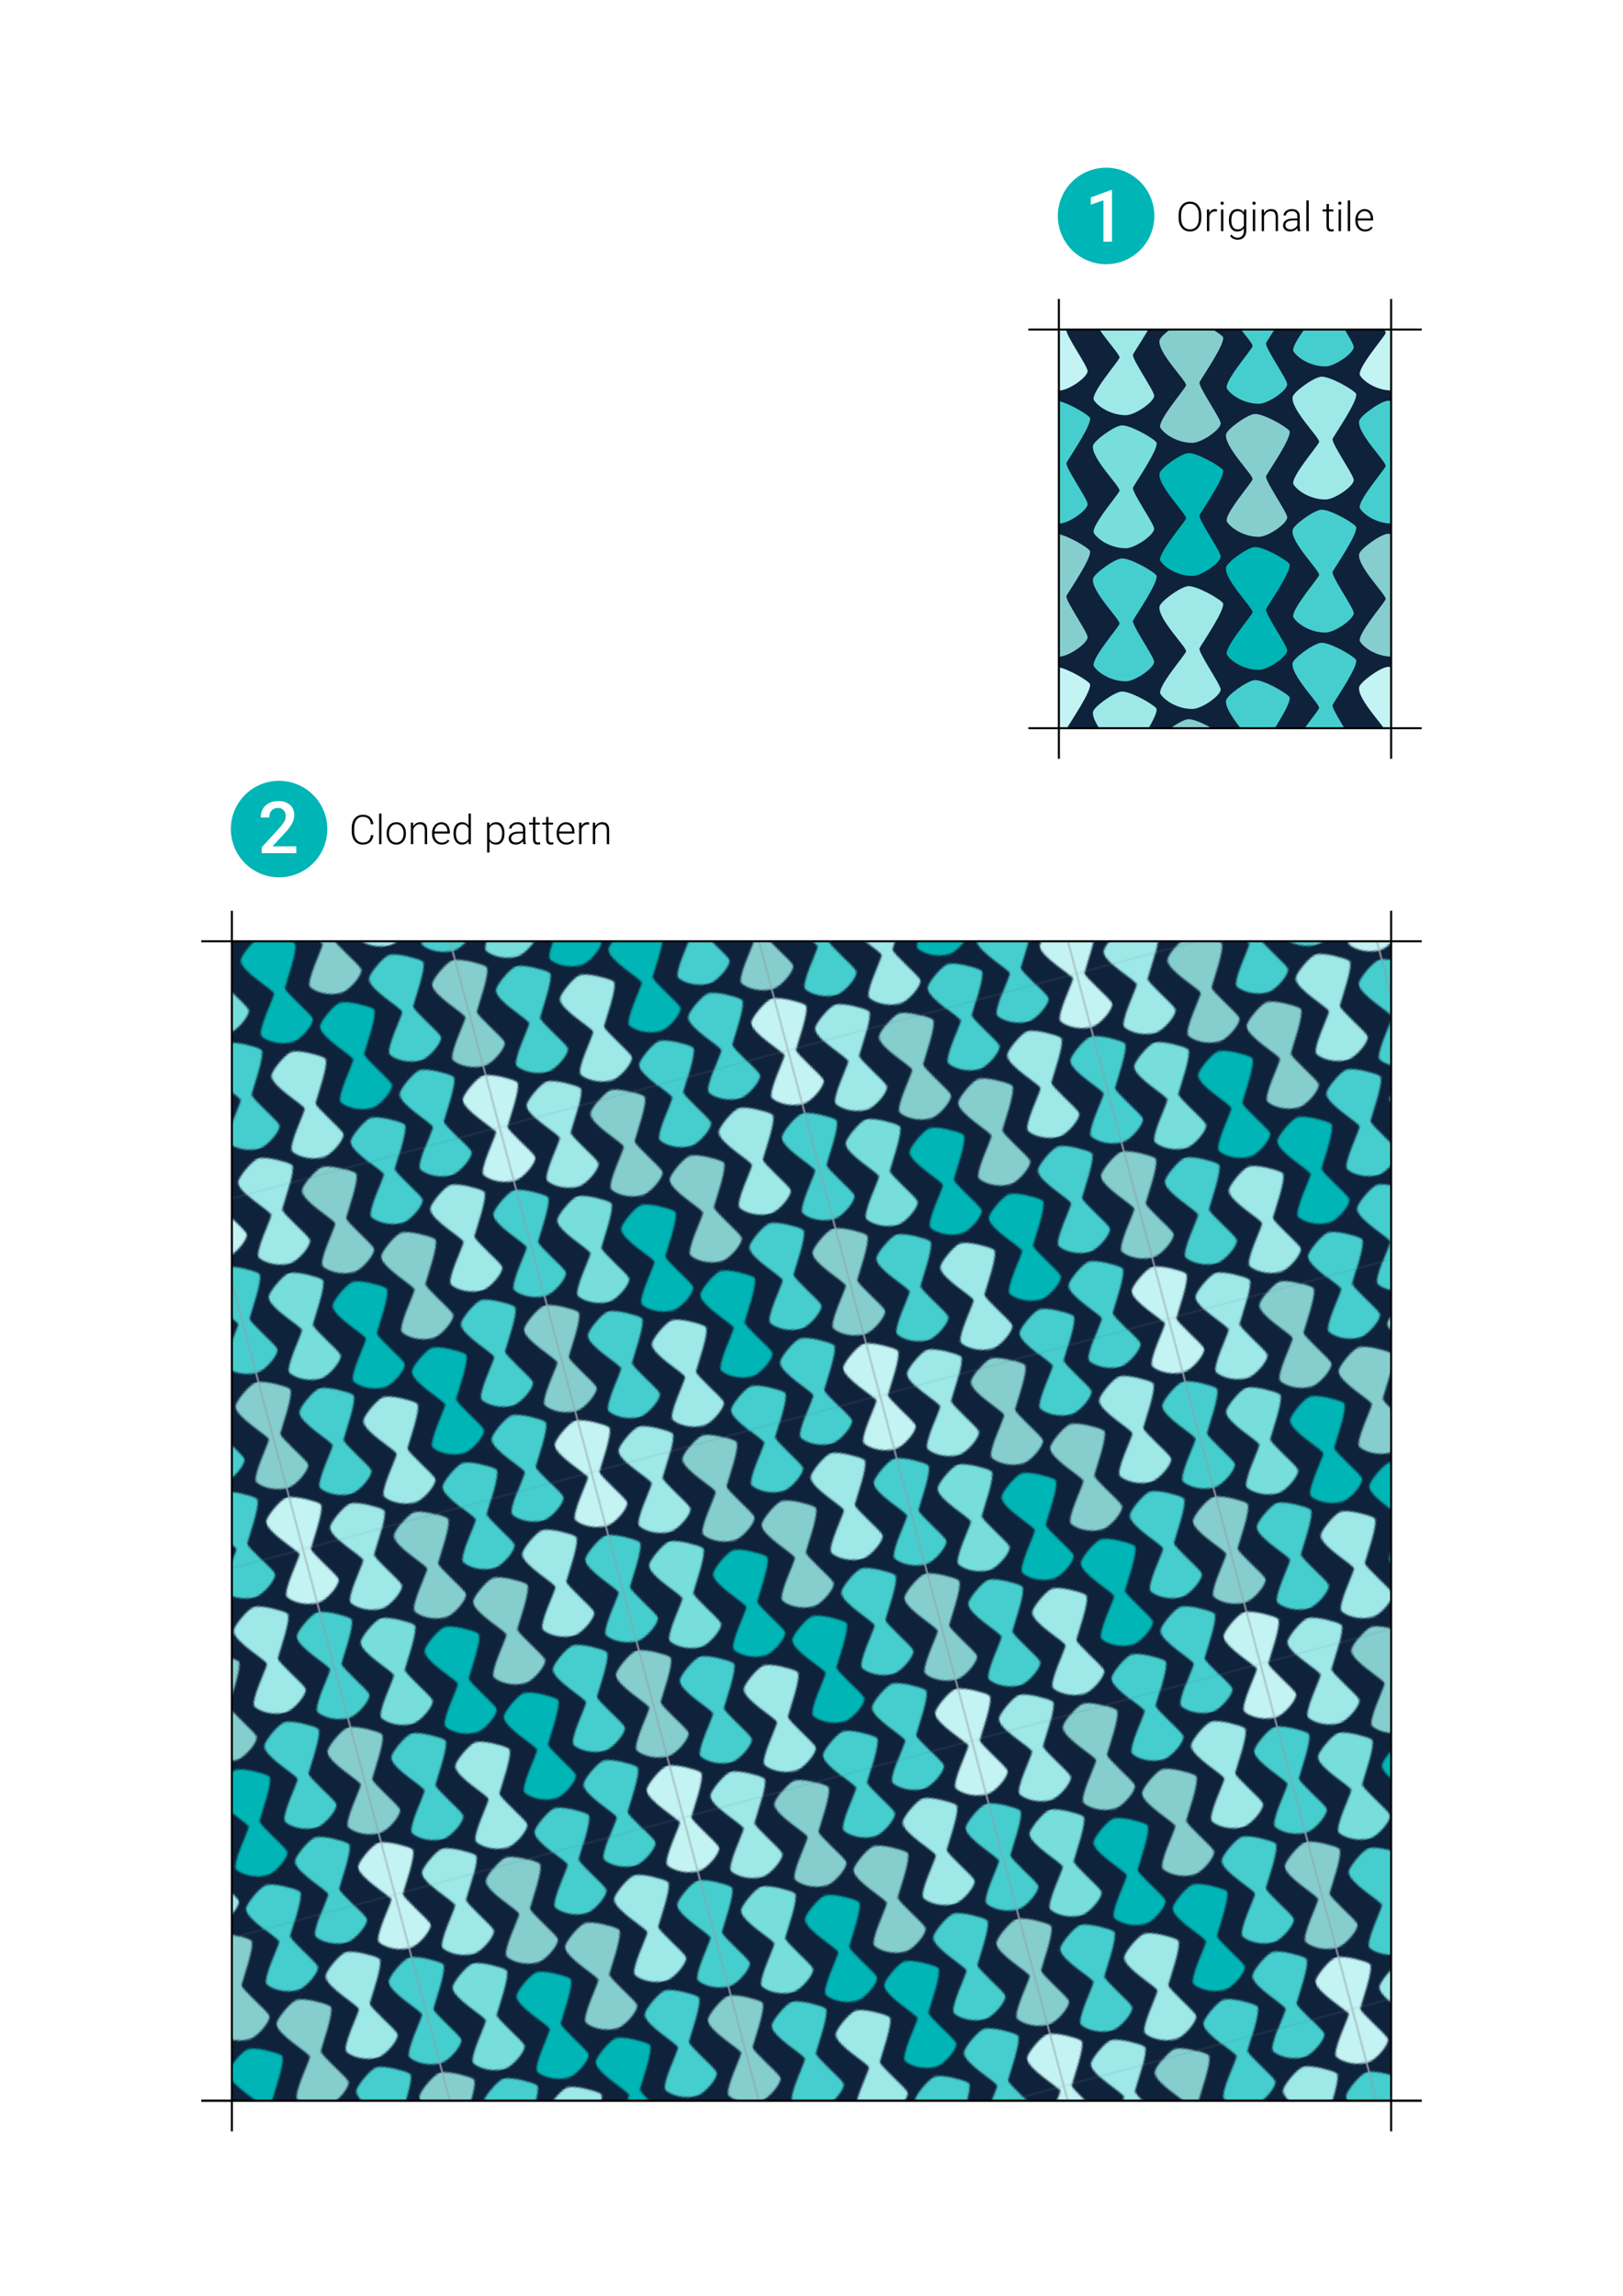 <?xml version="1.0" encoding="UTF-8" standalone="no"?>
<svg
   width="210mm"
   height="297mm"
   viewBox="0 0 210 297"
   version="1.1"
   id="svg8"
   inkscape:version="1.2 (dc2aedaf03, 2022-05-15)"
   sodipodi:docname="Hourglass.svg"
   xmlns:inkscape="http://www.inkscape.org/namespaces/inkscape"
   xmlns:sodipodi="http://sodipodi.sourceforge.net/DTD/sodipodi-0.dtd"
   xmlns:xlink="http://www.w3.org/1999/xlink"
   xmlns="http://www.w3.org/2000/svg"
   xmlns:svg="http://www.w3.org/2000/svg"
   xmlns:rdf="http://www.w3.org/1999/02/22-rdf-syntax-ns#"
   xmlns:cc="http://creativecommons.org/ns#"
   xmlns:dc="http://purl.org/dc/elements/1.1/">
  <title
     id="title192">Hourglass pattern</title>
  <defs
     id="defs2">
    <pattern
       inkscape:collect="always"
       xlink:href="#pattern14427"
       id="pattern14482"
       patternTransform="matrix(0.229,-0.061,0.061,0.229,64.778,145.905)" />
    <clipPath
       clipPathUnits="userSpaceOnUse"
       id="clipPath14369">
      <rect
         y="-355.367"
         x="-535.876"
         height="406.604"
         width="338.925"
         id="rect14371"
         style="vector-effect:none;fill:#000000;fill-opacity:1;stroke:none;stroke-width:0.515;stroke-linecap:round;stroke-linejoin:miter;stroke-miterlimit:4;stroke-dasharray:none;stroke-dashoffset:0;stroke-opacity:1;marker:none;paint-order:normal" />
    </clipPath>
    <pattern
       patternUnits="userSpaceOnUse"
       width="162.491"
       height="194.939"
       patternTransform="translate(98.652,56.81)"
       id="pattern14427">
      <use
         x="0"
         y="0"
         xlink:href="#g5842"
         id="use14425"
         transform="matrix(3.78,0,0,3.78,-517.823,-161.115)" />
    </pattern>
    <pattern
       inkscape:collect="always"
       xlink:href="#pattern14427-2"
       id="pattern14449"
       patternTransform="translate(197.305,113.62)" />
    <pattern
       patternUnits="userSpaceOnUse"
       width="162.491"
       height="194.939"
       patternTransform="translate(98.652,56.81)"
       id="pattern14427-2">
      <use
         x="0"
         y="0"
         xlink:href="#g5842"
         id="use14425-6"
         transform="matrix(3.78,0,0,3.78,-517.823,-161.115)" />
    </pattern>
    <clipPath
       clipPathUnits="userSpaceOnUse"
       id="clipPath14369-8">
      <rect
         y="-355.367"
         x="-535.876"
         height="406.604"
         width="338.925"
         id="rect14371-5"
         style="vector-effect:none;fill:#000000;fill-opacity:1;stroke:none;stroke-width:0.515;stroke-linecap:round;stroke-linejoin:miter;stroke-miterlimit:4;stroke-dasharray:none;stroke-dashoffset:0;stroke-opacity:1;marker:none;paint-order:normal" />
    </clipPath>
    <clipPath
       clipPathUnits="userSpaceOnUse"
       id="clipPath14444">
      <rect
         y="-355.367"
         x="-535.876"
         height="406.604"
         width="338.925"
         id="rect14442"
         style="vector-effect:none;fill:#000000;fill-opacity:1;stroke:none;stroke-width:0.515;stroke-linecap:round;stroke-linejoin:miter;stroke-miterlimit:4;stroke-dasharray:none;stroke-dashoffset:0;stroke-opacity:1;marker:none;paint-order:normal" />
    </clipPath>
    <rect
       x="36.586"
       y="9.011"
       width="72.333"
       height="18.707"
       id="rect1398" />
    <rect
       x="36.586"
       y="9.011"
       width="72.333"
       height="18.707"
       id="rect1422" />
  </defs>
  <sodipodi:namedview
     id="base"
     pagecolor="#ffffff"
     bordercolor="#666666"
     borderopacity="1.0"
     inkscape:pageopacity="0"
     inkscape:pageshadow="2"
     inkscape:zoom="1.1429644"
     inkscape:cx="500.45303"
     inkscape:cy="561.69728"
     inkscape:document-units="mm"
     inkscape:current-layer="layer1"
     showgrid="false"
     showguides="true"
     inkscape:guide-bbox="true"
     inkscape:snap-global="true"
     inkscape:object-paths="true"
     inkscape:snap-intersection-paths="true"
     inkscape:snap-smooth-nodes="true"
     inkscape:snap-midpoints="true"
     inkscape:window-width="944"
     inkscape:window-height="1041"
     inkscape:window-x="0"
     inkscape:window-y="0"
     inkscape:window-maximized="0"
     inkscape:snap-bbox="true"
     inkscape:bbox-paths="true"
     inkscape:bbox-nodes="true"
     inkscape:snap-bbox-edge-midpoints="true"
     inkscape:snap-bbox-midpoints="true"
     inkscape:snap-object-midpoints="true"
     inkscape:snap-center="true"
     inkscape:snap-text-baseline="true"
     inkscape:document-rotation="0"
     inkscape:showpageshadow="0"
     inkscape:pagecheckerboard="0"
     inkscape:deskcolor="#d1d1d1" />
  <g
     inkscape:label="Calque 1"
     inkscape:groupmode="layer"
     id="layer1">
    <g
       id="g5842"
       clip-path="url(#clipPath14369)"
       transform="matrix(0.127,0,0,0.127,204.983,87.706)">
      <rect
         y="-355.367"
         x="-535.876"
         height="406.604"
         width="338.925"
         id="rect5815"
         style="opacity:1;fill:#0f223b;fill-opacity:1;stroke:none;stroke-width:4.062;stroke-linecap:round;stroke-linejoin:miter;stroke-miterlimit:4;stroke-dasharray:none;stroke-dashoffset:0;stroke-opacity:1;marker:none;paint-order:normal" />
      <path
         sodipodi:nodetypes="sssssssss"
         inkscape:connector-curvature="0"
         id="path5697"
         d="m -568.208,-126.245 c 0.973,-5.044 20.534,-19.308 28.502,-20.534 7.968,-1.226 31.53,11.959 35.821,16.863 4.291,4.904 -21.723,42.287 -23.562,46.272 -1.839,3.984 20.534,35.551 21.453,41.681 0.919,6.13 -19.23,20.227 -28.809,20.227 -15.409,0 -28.502,-8.888 -32.487,-15.324 -3.984,-6.436 24.825,-39.229 26.051,-43.213 1.226,-3.984 -29.376,-33.502 -26.97,-45.972 z"
         style="opacity:1;fill:#86cece;fill-opacity:1;stroke:none;stroke-width:1.587;stroke-linecap:butt;stroke-linejoin:miter;stroke-miterlimit:4;stroke-dasharray:none;stroke-dashoffset:0;stroke-opacity:1" />
      <path
         style="opacity:1;fill:#46cece;fill-opacity:1;stroke:none;stroke-width:1.587;stroke-linecap:butt;stroke-linejoin:miter;stroke-miterlimit:4;stroke-dasharray:none;stroke-dashoffset:0;stroke-opacity:1"
         d="m -568.208,-261.78 c 0.973,-5.044 20.534,-19.308 28.502,-20.534 7.968,-1.226 31.53,11.959 35.821,16.863 4.291,4.904 -21.723,42.287 -23.562,46.272 -1.839,3.984 20.534,35.551 21.453,41.681 0.919,6.13 -19.23,20.227 -28.809,20.227 -15.409,0 -28.502,-8.888 -32.487,-15.324 -3.984,-6.436 24.825,-39.229 26.051,-43.213 1.226,-3.984 -29.376,-33.502 -26.97,-45.972 z"
         id="path5707"
         inkscape:connector-curvature="0"
         sodipodi:nodetypes="sssssssss" />
      <path
         sodipodi:nodetypes="sssssssss"
         inkscape:connector-curvature="0"
         id="path5709"
         d="m -568.208,-397.314 c 0.973,-5.044 20.534,-19.308 28.502,-20.534 7.968,-1.226 31.53,11.959 35.821,16.863 4.291,4.904 -21.723,42.287 -23.562,46.272 -1.839,3.984 20.534,35.551 21.453,41.681 0.919,6.13 -19.23,20.227 -28.809,20.227 -15.409,0 -28.502,-8.888 -32.487,-15.324 -3.984,-6.436 24.825,-39.229 26.051,-43.213 1.226,-3.984 -29.376,-33.502 -26.97,-45.972 z"
         style="opacity:1;fill:#c3f3f3;fill-opacity:1;stroke:none;stroke-width:1.587;stroke-linecap:butt;stroke-linejoin:miter;stroke-miterlimit:4;stroke-dasharray:none;stroke-dashoffset:0;stroke-opacity:1" />
      <path
         style="opacity:1;fill:#46cece;fill-opacity:1;stroke:none;stroke-width:1.587;stroke-linecap:butt;stroke-linejoin:miter;stroke-miterlimit:4;stroke-dasharray:none;stroke-dashoffset:0;stroke-opacity:1"
         d="m -500.423,-101.114 c 0.973,-5.044 20.534,-19.308 28.502,-20.534 7.968,-1.226 31.53,11.959 35.821,16.863 4.291,4.904 -21.723,42.287 -23.562,46.272 -1.839,3.984 20.534,35.551 21.453,41.681 0.919,6.13 -19.23,20.227 -28.809,20.227 -15.409,0 -28.502,-8.888 -32.487,-15.324 -3.984,-6.436 24.825,-39.229 26.051,-43.213 1.226,-3.984 -29.376,-33.502 -26.97,-45.972 z"
         id="path5716"
         inkscape:connector-curvature="0"
         sodipodi:nodetypes="sssssssss" />
      <path
         sodipodi:nodetypes="sssssssss"
         inkscape:connector-curvature="0"
         id="path5718"
         d="m -500.423,-236.648 c 0.973,-5.044 20.534,-19.308 28.502,-20.534 7.968,-1.226 31.53,11.959 35.821,16.863 4.291,4.904 -21.723,42.287 -23.562,46.272 -1.839,3.984 20.534,35.551 21.453,41.681 0.919,6.13 -19.23,20.227 -28.809,20.227 -15.409,0 -28.502,-8.888 -32.487,-15.324 -3.984,-6.436 24.825,-39.229 26.051,-43.213 1.226,-3.984 -29.376,-33.502 -26.97,-45.972 z"
         style="opacity:1;fill:#77dddd;fill-opacity:1;stroke:none;stroke-width:1.587;stroke-linecap:butt;stroke-linejoin:miter;stroke-miterlimit:4;stroke-dasharray:none;stroke-dashoffset:0;stroke-opacity:1" />
      <path
         style="opacity:1;fill:#9ee8e8;fill-opacity:1;stroke:none;stroke-width:1.587;stroke-linecap:butt;stroke-linejoin:miter;stroke-miterlimit:4;stroke-dasharray:none;stroke-dashoffset:0;stroke-opacity:1"
         d="m -500.423,-372.183 c 0.973,-5.044 20.534,-19.308 28.502,-20.534 7.968,-1.226 31.53,11.959 35.821,16.863 4.291,4.904 -21.723,42.287 -23.562,46.272 -1.839,3.984 20.534,35.551 21.453,41.681 0.919,6.13 -19.23,20.227 -28.809,20.227 -15.409,0 -28.502,-8.888 -32.487,-15.324 -3.984,-6.436 24.825,-39.229 26.051,-43.213 1.226,-3.984 -29.376,-33.502 -26.97,-45.972 z"
         id="path5720"
         inkscape:connector-curvature="0"
         sodipodi:nodetypes="sssssssss" />
      <path
         sodipodi:nodetypes="sssssssss"
         inkscape:connector-curvature="0"
         id="path5733"
         d="m -432.638,-72.918 c 0.973,-5.044 20.534,-19.308 28.502,-20.534 7.968,-1.226 31.53,11.959 35.821,16.863 4.291,4.904 -21.723,42.287 -23.562,46.272 -1.839,3.984 20.534,35.551 21.453,41.681 0.919,6.13 -19.23,20.227 -28.809,20.227 -15.409,0 -28.502,-8.888 -32.487,-15.324 -3.984,-6.436 24.825,-39.229 26.051,-43.213 1.226,-3.984 -29.376,-33.502 -26.97,-45.972 z"
         style="opacity:1;fill:#9ee8e8;fill-opacity:1;stroke:none;stroke-width:1.587;stroke-linecap:butt;stroke-linejoin:miter;stroke-miterlimit:4;stroke-dasharray:none;stroke-dashoffset:0;stroke-opacity:1" />
      <path
         style="opacity:1;fill:#00b5b5;fill-opacity:1;stroke:none;stroke-width:1.587;stroke-linecap:butt;stroke-linejoin:miter;stroke-miterlimit:4;stroke-dasharray:none;stroke-dashoffset:0;stroke-opacity:1"
         d="m -432.638,-208.453 c 0.973,-5.044 20.534,-19.308 28.502,-20.534 7.968,-1.226 31.53,11.959 35.821,16.863 4.291,4.904 -21.723,42.287 -23.562,46.272 -1.839,3.984 20.534,35.551 21.453,41.681 0.919,6.13 -19.23,20.227 -28.809,20.227 -15.409,0 -28.502,-8.888 -32.487,-15.324 -3.984,-6.436 24.825,-39.229 26.051,-43.213 1.226,-3.984 -29.376,-33.502 -26.97,-45.972 z"
         id="path5735"
         inkscape:connector-curvature="0"
         sodipodi:nodetypes="sssssssss" />
      <path
         sodipodi:nodetypes="sssssssss"
         inkscape:connector-curvature="0"
         id="path5737"
         d="m -432.638,-343.987 c 0.973,-5.044 20.534,-19.308 28.502,-20.534 7.968,-1.226 31.53,11.959 35.821,16.863 4.291,4.904 -21.723,42.287 -23.562,46.272 -1.839,3.984 20.534,35.551 21.453,41.681 0.919,6.13 -19.23,20.227 -28.809,20.227 -15.409,0 -28.502,-8.888 -32.487,-15.324 -3.984,-6.436 24.825,-39.229 26.051,-43.213 1.226,-3.984 -29.376,-33.502 -26.97,-45.972 z"
         style="opacity:1;fill:#86cece;fill-opacity:1;stroke:none;stroke-width:1.587;stroke-linecap:butt;stroke-linejoin:miter;stroke-miterlimit:4;stroke-dasharray:none;stroke-dashoffset:0;stroke-opacity:1" />
      <path
         style="opacity:1;fill:#00b5b5;fill-opacity:1;stroke:none;stroke-width:1.587;stroke-linecap:butt;stroke-linejoin:miter;stroke-miterlimit:4;stroke-dasharray:none;stroke-dashoffset:0;stroke-opacity:1"
         d="m -364.853,-112.76 c 0.973,-5.044 20.534,-19.308 28.502,-20.534 7.968,-1.226 31.53,11.959 35.821,16.863 4.291,4.904 -21.723,42.287 -23.562,46.272 -1.839,3.984 20.534,35.551 21.453,41.681 0.919,6.13 -19.23,20.227 -28.809,20.227 -15.409,0 -28.502,-8.888 -32.487,-15.324 -3.984,-6.436 24.825,-39.229 26.051,-43.213 1.226,-3.984 -29.376,-33.502 -26.97,-45.972 z"
         id="path5741"
         inkscape:connector-curvature="0"
         sodipodi:nodetypes="sssssssss" />
      <path
         sodipodi:nodetypes="sssssssss"
         inkscape:connector-curvature="0"
         id="path5743"
         d="m -364.853,-248.295 c 0.973,-5.044 20.534,-19.308 28.502,-20.534 7.968,-1.226 31.53,11.959 35.821,16.863 4.291,4.904 -21.723,42.287 -23.562,46.272 -1.839,3.984 20.534,35.551 21.453,41.681 0.919,6.13 -19.23,20.227 -28.809,20.227 -15.409,0 -28.502,-8.888 -32.487,-15.324 -3.984,-6.436 24.825,-39.229 26.051,-43.213 1.226,-3.984 -29.376,-33.502 -26.97,-45.972 z"
         style="opacity:1;fill:#86cece;fill-opacity:1;stroke:none;stroke-width:1.587;stroke-linecap:butt;stroke-linejoin:miter;stroke-miterlimit:4;stroke-dasharray:none;stroke-dashoffset:0;stroke-opacity:1" />
      <path
         style="opacity:1;fill:#46cece;fill-opacity:1;stroke:none;stroke-width:1.587;stroke-linecap:butt;stroke-linejoin:miter;stroke-miterlimit:4;stroke-dasharray:none;stroke-dashoffset:0;stroke-opacity:1"
         d="m -364.853,-383.829 c 0.973,-5.044 20.534,-19.308 28.502,-20.534 7.968,-1.226 31.53,11.959 35.821,16.863 4.291,4.904 -21.723,42.287 -23.562,46.272 -1.839,3.984 20.534,35.551 21.453,41.681 0.919,6.13 -19.23,20.227 -28.809,20.227 -15.409,0 -28.502,-8.888 -32.487,-15.324 -3.984,-6.436 24.825,-39.229 26.051,-43.213 1.226,-3.984 -29.376,-33.502 -26.97,-45.972 z"
         id="path5745"
         inkscape:connector-curvature="0"
         sodipodi:nodetypes="sssssssss" />
      <path
         sodipodi:nodetypes="sssssssss"
         inkscape:connector-curvature="0"
         id="path5749"
         d="m -297.068,-150.763 c 0.973,-5.044 20.534,-19.308 28.502,-20.534 7.968,-1.226 31.53,11.959 35.821,16.863 4.291,4.904 -21.723,42.287 -23.562,46.272 -1.839,3.984 20.534,35.551 21.453,41.681 0.919,6.13 -19.23,20.227 -28.809,20.227 -15.409,0 -28.502,-8.888 -32.487,-15.324 -3.984,-6.436 24.825,-39.229 26.051,-43.213 1.226,-3.984 -29.376,-33.502 -26.97,-45.972 z"
         style="opacity:1;fill:#46cece;fill-opacity:1;stroke:none;stroke-width:1.587;stroke-linecap:butt;stroke-linejoin:miter;stroke-miterlimit:4;stroke-dasharray:none;stroke-dashoffset:0;stroke-opacity:1" />
      <path
         style="opacity:1;fill:#9ee8e8;fill-opacity:1;stroke:none;stroke-width:1.587;stroke-linecap:butt;stroke-linejoin:miter;stroke-miterlimit:4;stroke-dasharray:none;stroke-dashoffset:0;stroke-opacity:1"
         d="m -297.068,-286.298 c 0.973,-5.044 20.534,-19.308 28.502,-20.534 7.968,-1.226 31.53,11.959 35.821,16.863 4.291,4.904 -21.723,42.287 -23.562,46.272 -1.839,3.984 20.534,35.551 21.453,41.681 0.919,6.13 -19.23,20.227 -28.809,20.227 -15.409,0 -28.502,-8.888 -32.487,-15.324 -3.984,-6.436 24.825,-39.229 26.051,-43.213 1.226,-3.984 -29.376,-33.502 -26.97,-45.972 z"
         id="path5751"
         inkscape:connector-curvature="0"
         sodipodi:nodetypes="sssssssss" />
      <path
         sodipodi:nodetypes="sssssssss"
         inkscape:connector-curvature="0"
         id="path5753"
         d="m -297.068,-421.832 c 0.973,-5.044 20.534,-19.308 28.502,-20.534 7.968,-1.226 31.53,11.959 35.821,16.863 4.291,4.904 -21.723,42.287 -23.562,46.272 -1.839,3.984 20.534,35.551 21.453,41.681 0.919,6.13 -19.23,20.227 -28.809,20.227 -15.409,0 -28.502,-8.888 -32.487,-15.324 -3.984,-6.436 24.825,-39.229 26.051,-43.213 1.226,-3.984 -29.376,-33.502 -26.97,-45.972 z"
         style="opacity:1;fill:#46cece;fill-opacity:1;stroke:none;stroke-width:1.587;stroke-linecap:butt;stroke-linejoin:miter;stroke-miterlimit:4;stroke-dasharray:none;stroke-dashoffset:0;stroke-opacity:1" />
      <path
         style="opacity:1;fill:#86cece;fill-opacity:1;stroke:none;stroke-width:1.587;stroke-linecap:butt;stroke-linejoin:miter;stroke-miterlimit:4;stroke-dasharray:none;stroke-dashoffset:0;stroke-opacity:1"
         d="m -229.283,-126.245 c 0.973,-5.044 20.534,-19.308 28.502,-20.534 7.968,-1.226 31.53,11.959 35.821,16.863 4.291,4.904 -21.723,42.287 -23.562,46.272 -1.839,3.984 20.534,35.551 21.453,41.681 0.919,6.13 -19.23,20.227 -28.809,20.227 -15.409,0 -28.502,-8.888 -32.487,-15.324 -3.984,-6.436 24.825,-39.229 26.051,-43.213 1.226,-3.984 -29.376,-33.502 -26.97,-45.972 z"
         id="path5757"
         inkscape:connector-curvature="0"
         sodipodi:nodetypes="sssssssss" />
      <path
         sodipodi:nodetypes="sssssssss"
         inkscape:connector-curvature="0"
         id="path5759"
         d="m -229.283,-261.78 c 0.973,-5.044 20.534,-19.308 28.502,-20.534 7.968,-1.226 31.53,11.959 35.821,16.863 4.291,4.904 -21.723,42.287 -23.562,46.272 -1.839,3.984 20.534,35.551 21.453,41.681 0.919,6.13 -19.23,20.227 -28.809,20.227 -15.409,0 -28.502,-8.888 -32.487,-15.324 -3.984,-6.436 24.825,-39.229 26.051,-43.213 1.226,-3.984 -29.376,-33.502 -26.97,-45.972 z"
         style="opacity:1;fill:#46cece;fill-opacity:1;stroke:none;stroke-width:1.587;stroke-linecap:butt;stroke-linejoin:miter;stroke-miterlimit:4;stroke-dasharray:none;stroke-dashoffset:0;stroke-opacity:1" />
      <path
         style="opacity:1;fill:#c3f3f3;fill-opacity:1;stroke:none;stroke-width:1.587;stroke-linecap:butt;stroke-linejoin:miter;stroke-miterlimit:4;stroke-dasharray:none;stroke-dashoffset:0;stroke-opacity:1"
         d="m -229.283,-397.314 c 0.973,-5.044 20.534,-19.308 28.502,-20.534 7.968,-1.226 31.53,11.959 35.821,16.863 4.291,4.904 -21.723,42.287 -23.562,46.272 -1.839,3.984 20.534,35.551 21.453,41.681 0.919,6.13 -19.23,20.227 -28.809,20.227 -15.409,0 -28.502,-8.888 -32.487,-15.324 -3.984,-6.436 24.825,-39.229 26.051,-43.213 1.226,-3.984 -29.376,-33.502 -26.97,-45.972 z"
         id="path5761"
         inkscape:connector-curvature="0"
         sodipodi:nodetypes="sssssssss" />
      <path
         sodipodi:nodetypes="sssssssss"
         inkscape:connector-curvature="0"
         id="path5783"
         d="m -568.208,9.29 c 0.973,-5.044 20.534,-19.308 28.502,-20.534 7.968,-1.226 31.53,11.959 35.821,16.863 4.291,4.904 -21.723,42.287 -23.562,46.272 -1.839,3.984 20.534,35.551 21.453,41.681 0.919,6.13 -19.23,20.227 -28.809,20.227 -15.409,0 -28.502,-8.888 -32.487,-15.324 -3.984,-6.436 24.825,-39.229 26.051,-43.213 1.226,-3.984 -29.376,-33.502 -26.97,-45.972 z"
         style="opacity:1;fill:#c3f3f3;fill-opacity:1;stroke:none;stroke-width:1.587;stroke-linecap:butt;stroke-linejoin:miter;stroke-miterlimit:4;stroke-dasharray:none;stroke-dashoffset:0;stroke-opacity:1" />
      <path
         style="opacity:1;fill:#9ee8e8;fill-opacity:1;stroke:none;stroke-width:1.587;stroke-linecap:butt;stroke-linejoin:miter;stroke-miterlimit:4;stroke-dasharray:none;stroke-dashoffset:0;stroke-opacity:1"
         d="m -500.423,34.421 c 0.973,-5.044 20.534,-19.308 28.502,-20.534 7.968,-1.226 31.53,11.959 35.821,16.863 4.291,4.904 -21.723,42.287 -23.562,46.272 -1.839,3.984 20.534,35.551 21.453,41.681 0.919,6.13 -19.23,20.227 -28.809,20.227 -15.409,0 -28.502,-8.888 -32.487,-15.324 -3.984,-6.436 24.825,-39.229 26.051,-43.213 1.226,-3.984 -29.376,-33.502 -26.97,-45.972 z"
         id="path5787"
         inkscape:connector-curvature="0"
         sodipodi:nodetypes="sssssssss" />
      <path
         sodipodi:nodetypes="sssssssss"
         inkscape:connector-curvature="0"
         id="path5791"
         d="m -432.638,62.617 c 0.973,-5.044 20.534,-19.308 28.502,-20.534 7.968,-1.226 31.53,11.959 35.821,16.863 4.291,4.904 -21.723,42.287 -23.562,46.272 -1.839,3.984 20.534,35.551 21.453,41.681 0.919,6.13 -19.23,20.227 -28.809,20.227 -15.409,0 -28.502,-8.888 -32.487,-15.324 -3.984,-6.436 24.825,-39.229 26.051,-43.213 1.226,-3.984 -29.376,-33.502 -26.97,-45.972 z"
         style="opacity:1;fill:#86cece;fill-opacity:1;stroke:none;stroke-width:1.587;stroke-linecap:butt;stroke-linejoin:miter;stroke-miterlimit:4;stroke-dasharray:none;stroke-dashoffset:0;stroke-opacity:1" />
      <path
         style="opacity:1;fill:#46cece;fill-opacity:1;stroke:none;stroke-width:1.587;stroke-linecap:butt;stroke-linejoin:miter;stroke-miterlimit:4;stroke-dasharray:none;stroke-dashoffset:0;stroke-opacity:1"
         d="m -364.853,22.775 c 0.973,-5.044 20.534,-19.308 28.502,-20.534 7.968,-1.226 31.53,11.959 35.821,16.863 4.291,4.904 -21.723,42.287 -23.562,46.272 -1.839,3.984 20.534,35.551 21.453,41.681 0.919,6.13 -19.23,20.227 -28.809,20.227 -15.409,0 -28.502,-8.888 -32.487,-15.324 -3.984,-6.436 24.825,-39.229 26.051,-43.213 1.226,-3.984 -29.376,-33.502 -26.97,-45.972 z"
         id="path5795"
         inkscape:connector-curvature="0"
         sodipodi:nodetypes="sssssssss" />
      <path
         sodipodi:nodetypes="sssssssss"
         inkscape:connector-curvature="0"
         id="path5799"
         d="m -297.068,-15.228 c 0.973,-5.044 20.534,-19.308 28.502,-20.534 7.968,-1.226 31.53,11.959 35.821,16.863 4.291,4.904 -21.723,42.287 -23.562,46.272 -1.839,3.984 20.534,35.551 21.453,41.681 0.919,6.13 -19.23,20.227 -28.809,20.227 -15.409,0 -28.502,-8.888 -32.487,-15.324 -3.984,-6.436 24.825,-39.229 26.051,-43.213 1.226,-3.984 -29.376,-33.502 -26.97,-45.972 z"
         style="opacity:1;fill:#46cece;fill-opacity:1;stroke:none;stroke-width:1.587;stroke-linecap:butt;stroke-linejoin:miter;stroke-miterlimit:4;stroke-dasharray:none;stroke-dashoffset:0;stroke-opacity:1" />
      <path
         style="opacity:1;fill:#c3f3f3;fill-opacity:1;stroke:none;stroke-width:1.587;stroke-linecap:butt;stroke-linejoin:miter;stroke-miterlimit:4;stroke-dasharray:none;stroke-dashoffset:0;stroke-opacity:1"
         d="m -229.283,9.29 c 0.973,-5.044 20.534,-19.308 28.502,-20.534 7.968,-1.226 31.53,11.959 35.821,16.863 4.291,4.904 -21.723,42.287 -23.562,46.272 -1.839,3.984 20.534,35.551 21.453,41.681 0.919,6.13 -19.23,20.227 -28.809,20.227 -15.409,0 -28.502,-8.888 -32.487,-15.324 -3.984,-6.436 24.825,-39.229 26.051,-43.213 1.226,-3.984 -29.376,-33.502 -26.97,-45.972 z"
         id="path5803"
         inkscape:connector-curvature="0"
         sodipodi:nodetypes="sssssssss" />
    </g>
    <rect
       style="font-variation-settings:normal;opacity:1;vector-effect:none;fill:url(#pattern14482);fill-opacity:1;stroke:none;stroke-width:0.265;stroke-linecap:butt;stroke-linejoin:miter;stroke-miterlimit:4;stroke-dasharray:none;stroke-dashoffset:0;stroke-opacity:1;-inkscape-stroke:none;stop-color:#000000;stop-opacity:1"
       width="150"
       height="150"
       x="30"
       y="121.771"
       id="rect3311"
       rx="0"
       ry="0" />
    <path
       style="font-variation-settings:normal;opacity:1;vector-effect:none;fill:none;fill-opacity:1;stroke:#000000;stroke-width:0.265;stroke-linecap:butt;stroke-linejoin:miter;stroke-miterlimit:4;stroke-dasharray:none;stroke-dashoffset:0;stroke-opacity:1;marker:none;paint-order:normal;stop-color:#000000;stop-opacity:1"
       d="m 180,275.723 v -157.904"
       id="path4353"
       inkscape:transform-center-y="25.78879"
       sodipodi:nodetypes="cc" />
    <path
       style="font-variation-settings:normal;opacity:1;vector-effect:none;fill:none;fill-opacity:1;stroke:#000000;stroke-width:0.265;stroke-linecap:butt;stroke-linejoin:miter;stroke-miterlimit:4;stroke-dasharray:none;stroke-dashoffset:0;stroke-opacity:1;marker:none;paint-order:normal;stop-color:#000000;stop-opacity:1"
       d="M 26.048,121.771 H 183.952"
       id="path4355"
       inkscape:transform-center-x="18.291395"
       sodipodi:nodetypes="cc" />
    <path
       style="font-variation-settings:normal;opacity:1;vector-effect:none;fill:#00456f;fill-opacity:1;stroke:#000000;stroke-width:0.265;stroke-linecap:butt;stroke-linejoin:miter;stroke-miterlimit:4;stroke-dasharray:none;stroke-dashoffset:0;stroke-opacity:1;marker:none;paint-order:normal;stop-color:#000000;stop-opacity:1"
       d="M 26.048,271.771 H 183.952"
       id="path4363"
       inkscape:transform-center-x="75"
       sodipodi:nodetypes="cc" />
    <path
       style="font-variation-settings:normal;opacity:1;vector-effect:none;fill:none;fill-opacity:1;stroke:#000000;stroke-width:0.265;stroke-linecap:butt;stroke-linejoin:miter;stroke-miterlimit:4;stroke-dasharray:none;stroke-dashoffset:0;stroke-opacity:1;marker:none;paint-order:normal;stop-color:#000000;stop-opacity:1"
       d="M 26.048,271.771 H 183.952"
       id="path4367"
       inkscape:transform-center-x="18.291395"
       sodipodi:nodetypes="cc" />
    <path
       style="font-variation-settings:normal;opacity:1;vector-effect:none;fill:none;fill-opacity:1;stroke:#000000;stroke-width:0.265;stroke-linecap:butt;stroke-linejoin:miter;stroke-miterlimit:4;stroke-dasharray:none;stroke-dashoffset:0;stroke-opacity:1;marker:none;paint-order:normal;stop-color:#000000;stop-opacity:1"
       d="m 30,275.723 v -157.904"
       id="path4369"
       inkscape:transform-center-y="25.78879"
       sodipodi:nodetypes="cc" />
    <path
       style="font-variation-settings:normal;vector-effect:none;fill:none;fill-opacity:1;stroke:#000000;stroke-width:0.265;stroke-linecap:butt;stroke-linejoin:miter;stroke-miterlimit:4;stroke-dasharray:none;stroke-dashoffset:0;stroke-opacity:1;marker:none;paint-order:normal;stop-color:#000000"
       d="M 137.007,98.158 V 38.676"
       id="path4298" />
    <path
       style="font-variation-settings:normal;vector-effect:none;fill:none;fill-opacity:1;stroke:#000000;stroke-width:0.265;stroke-linecap:butt;stroke-linejoin:miter;stroke-miterlimit:4;stroke-dasharray:none;stroke-dashoffset:0;stroke-opacity:1;marker:none;paint-order:normal;stop-color:#000000;opacity:1;-inkscape-stroke:none;stop-opacity:1"
       d="m 133.055,94.206 50.897,-10e-7"
       id="path5541"
       inkscape:transform-center-x="40.177444"
       inkscape:transform-center-y="2.5e-06"
       sodipodi:nodetypes="cc" />
    <path
       style="font-variation-settings:normal;vector-effect:none;fill:none;fill-opacity:1;stroke:#000000;stroke-width:0.265;stroke-linecap:butt;stroke-linejoin:miter;stroke-miterlimit:4;stroke-dasharray:none;stroke-dashoffset:0;stroke-opacity:1;marker:none;paint-order:normal;stop-color:#000000"
       d="M 180,98.158 V 38.676"
       id="path5563" />
    <path
       style="font-variation-settings:normal;vector-effect:none;fill:none;fill-opacity:1;stroke:#000000;stroke-width:0.265;stroke-linecap:butt;stroke-linejoin:miter;stroke-miterlimit:4;stroke-dasharray:none;stroke-dashoffset:0;stroke-opacity:1;marker:none;paint-order:normal;stop-color:#000000;opacity:1;-inkscape-stroke:none;stop-opacity:1"
       d="m 133.055,42.628 50.897,-10e-7"
       id="path202"
       inkscape:transform-center-x="40.177444"
       inkscape:transform-center-y="2.5e-06"
       sodipodi:nodetypes="cc" />
    <path
       style="font-variation-settings:normal;vector-effect:none;fill:#00456f;fill-opacity:1;stroke:#000000;stroke-width:0.265;stroke-linecap:butt;stroke-linejoin:miter;stroke-miterlimit:4;stroke-dasharray:none;stroke-dashoffset:0;stroke-opacity:1;marker:none;paint-order:normal;stop-color:#000000"
       d="M 26.048,271.771 H 183.952"
       id="path4363-7"
       inkscape:transform-center-x="75"
       sodipodi:nodetypes="cc" />
    <g
       id="g1396"
       transform="translate(100.786,2.597)">
      <g
         aria-label="Original tile"
         transform="translate(14.808,13.657)"
         id="text1386"
         style="font-weight:300;font-size:5.292px;line-height:1.25;font-family:Roboto;-inkscape-font-specification:'Roboto Light';letter-spacing:0px;word-spacing:0px;white-space:pre;shape-inside:url(#rect1398);display:inline">
        <path
           d="m 39.842,11.965 q 0,0.519 -0.181,0.912 -0.178,0.393 -0.512,0.605 -0.333,0.212 -0.77,0.212 -0.659,0 -1.065,-0.47 -0.406,-0.473 -0.406,-1.274 v -0.388 q 0,-0.514 0.181,-0.91 0.183,-0.398 0.517,-0.61 0.333,-0.214 0.767,-0.214 0.434,0 0.765,0.209 0.333,0.209 0.514,0.592 0.181,0.382 0.189,0.886 z m -0.318,-0.408 q 0,-0.68 -0.307,-1.065 -0.307,-0.385 -0.842,-0.385 -0.525,0 -0.837,0.388 -0.31,0.385 -0.31,1.077 v 0.393 q 0,0.669 0.31,1.062 0.31,0.39 0.842,0.39 0.54,0 0.842,-0.385 0.302,-0.388 0.302,-1.077 z"
           id="path546" />
        <path
           d="m 41.862,11.11 q -0.098,-0.018 -0.209,-0.018 -0.289,0 -0.491,0.163 -0.199,0.16 -0.284,0.468 V 13.642 H 40.57 V 10.846 H 40.873 l 0.005,0.444 q 0.245,-0.496 0.788,-0.496 0.129,0 0.204,0.034 z"
           id="path548" />
        <path
           d="M 42.697,13.642 H 42.387 v -2.796 h 0.31 z M 42.332,10.037 q 0,-0.088 0.057,-0.147 0.057,-0.062 0.155,-0.062 0.098,0 0.155,0.062 0.059,0.059 0.059,0.147 0,0.088 -0.059,0.147 -0.057,0.059 -0.155,0.059 -0.098,0 -0.155,-0.059 -0.057,-0.059 -0.057,-0.147 z"
           id="path550" />
        <path
           d="m 43.412,12.218 q 0,-0.656 0.289,-1.039 0.292,-0.385 0.791,-0.385 0.571,0 0.868,0.455 l 0.015,-0.403 h 0.289 v 2.739 q 0,0.54 -0.302,0.855 -0.302,0.315 -0.819,0.315 -0.292,0 -0.558,-0.132 -0.264,-0.129 -0.416,-0.346 l 0.173,-0.186 q 0.328,0.403 0.78,0.403 0.388,0 0.605,-0.23 0.217,-0.227 0.225,-0.633 v -0.351 q -0.297,0.413 -0.866,0.413 -0.486,0 -0.78,-0.388 -0.295,-0.388 -0.295,-1.046 z m 0.313,0.054 q 0,0.535 0.214,0.845 0.214,0.307 0.605,0.307 0.571,0 0.809,-0.512 v -1.3 q -0.109,-0.269 -0.313,-0.408 -0.204,-0.142 -0.491,-0.142 -0.39,0 -0.607,0.307 -0.217,0.305 -0.217,0.902 z"
           id="path552" />
        <path
           d="m 46.818,13.642 h -0.31 v -2.796 h 0.31 z m -0.364,-3.604 q 0,-0.088 0.057,-0.147 0.057,-0.062 0.155,-0.062 0.098,0 0.155,0.062 0.059,0.059 0.059,0.147 0,0.088 -0.059,0.147 -0.057,0.059 -0.155,0.059 -0.098,0 -0.155,-0.059 -0.057,-0.059 -0.057,-0.147 z"
           id="path554" />
        <path
           d="m 47.952,10.846 0.01,0.478 q 0.158,-0.258 0.393,-0.393 0.235,-0.137 0.519,-0.137 0.45,0 0.669,0.253 0.22,0.253 0.222,0.76 v 1.835 h -0.307 v -1.837 q -0.003,-0.375 -0.16,-0.558 -0.155,-0.183 -0.499,-0.183 -0.287,0 -0.509,0.181 -0.22,0.178 -0.326,0.483 V 13.642 H 47.658 v -2.796 z"
           id="path556" />
        <path
           d="m 52.329,13.642 q -0.047,-0.132 -0.059,-0.39 -0.163,0.212 -0.416,0.328 -0.251,0.114 -0.532,0.114 -0.403,0 -0.654,-0.225 -0.248,-0.225 -0.248,-0.568 0,-0.408 0.338,-0.646 0.341,-0.238 0.948,-0.238 h 0.561 v -0.318 q 0,-0.3 -0.186,-0.47 -0.183,-0.173 -0.537,-0.173 -0.323,0 -0.535,0.165 -0.212,0.165 -0.212,0.398 l -0.31,-0.003 q 0,-0.333 0.31,-0.576 0.31,-0.245 0.762,-0.245 0.468,0 0.736,0.235 0.271,0.233 0.279,0.651 v 1.323 q 0,0.406 0.085,0.607 v 0.031 z m -0.972,-0.222 q 0.31,0 0.553,-0.15 0.245,-0.15 0.357,-0.4 v -0.615 h -0.553 q -0.463,0.005 -0.723,0.171 -0.261,0.163 -0.261,0.45 0,0.235 0.173,0.39 0.176,0.155 0.455,0.155 z"
           id="path558" />
        <path
           d="M 53.745,13.642 H 53.435 V 9.673 h 0.31 z"
           id="path560" />
        <path
           d="m 56.352,10.131 v 0.716 h 0.579 v 0.253 h -0.579 v 1.863 q 0,0.233 0.083,0.346 0.085,0.114 0.282,0.114 0.078,0 0.251,-0.026 l 0.013,0.253 q -0.121,0.044 -0.331,0.044 -0.318,0 -0.463,-0.183 -0.145,-0.186 -0.145,-0.545 v -1.866 h -0.514 v -0.253 h 0.514 v -0.716 z"
           id="path562" />
        <path
           d="m 57.918,13.642 h -0.31 v -2.796 h 0.31 z m -0.364,-3.604 q 0,-0.088 0.057,-0.147 0.057,-0.062 0.155,-0.062 0.098,0 0.155,0.062 0.059,0.059 0.059,0.147 0,0.088 -0.059,0.147 -0.057,0.059 -0.155,0.059 -0.098,0 -0.155,-0.059 -0.057,-0.059 -0.057,-0.147 z"
           id="path564" />
        <path
           d="M 59.104,13.642 H 58.794 V 9.673 h 0.31 z"
           id="path566" />
        <path
           d="m 61.026,13.694 q -0.357,0 -0.646,-0.176 -0.287,-0.176 -0.447,-0.488 -0.16,-0.315 -0.16,-0.705 v -0.111 q 0,-0.403 0.155,-0.726 0.158,-0.323 0.437,-0.506 0.279,-0.186 0.605,-0.186 0.509,0 0.806,0.349 0.3,0.346 0.3,0.948 v 0.173 h -1.995 v 0.059 q 0,0.475 0.271,0.793 0.274,0.315 0.687,0.315 0.248,0 0.437,-0.09 0.191,-0.09 0.346,-0.289 l 0.194,0.147 q -0.341,0.494 -0.99,0.494 z m -0.057,-2.635 q -0.349,0 -0.589,0.256 -0.238,0.256 -0.289,0.687 h 1.677 v -0.034 q -0.013,-0.403 -0.23,-0.656 -0.217,-0.253 -0.568,-0.253 z"
           id="path568" />
      </g>
      <path
         id="path1084-7"
         style="fill:#00b5b5;stroke-width:0.201;stroke-linecap:butt;stroke-linejoin:miter;paint-order:normal;stop-color:#000000;fill-opacity:1;font-variation-settings:normal;opacity:1;vector-effect:none;stroke:none;stroke-miterlimit:4;stroke-dasharray:none;stroke-dashoffset:0;stroke-opacity:1;-inkscape-stroke:none;marker:none;stop-opacity:1"
         d="m 42.332,19.099 a 6.242,6.242 0 0 0 -6.242,6.241 6.242,6.242 0 0 0 6.242,6.242 6.242,6.242 0 0 0 6.242,-6.242 6.242,6.242 0 0 0 -6.242,-6.241 z m 0.618,2.892 h 0.142 v 6.677 h -1.106 v -5.343 l -1.631,0.558 v -0.937 z" />
    </g>
    <g
       id="g1420"
       transform="translate(-6.222,81.913)">
      <g
         aria-label="Cloned pattern"
         transform="translate(14.808,13.657)"
         id="text1410"
         style="font-weight:300;font-size:5.292px;line-height:1.25;font-family:Roboto;-inkscape-font-specification:'Roboto Light';letter-spacing:0px;word-spacing:0px;white-space:pre;shape-inside:url(#rect1422);display:inline">
        <path
           d="m 39.725,12.469 q -0.065,0.594 -0.426,0.91 -0.359,0.315 -0.959,0.315 -0.419,0 -0.742,-0.209 -0.32,-0.209 -0.496,-0.592 -0.176,-0.385 -0.178,-0.878 v -0.488 q 0,-0.501 0.176,-0.889 0.176,-0.388 0.504,-0.597 0.331,-0.212 0.76,-0.212 0.605,0 0.953,0.328 0.351,0.326 0.408,0.902 h -0.32 q -0.119,-0.959 -1.041,-0.959 -0.512,0 -0.816,0.382 -0.302,0.382 -0.302,1.057 v 0.46 q 0,0.651 0.295,1.039 0.297,0.388 0.801,0.388 0.499,0 0.752,-0.238 0.253,-0.24 0.313,-0.718 z"
           id="path571" />
        <path
           d="M 40.772,13.642 H 40.462 V 9.673 h 0.31 z"
           id="path573" />
        <path
           d="m 41.441,12.203 q 0,-0.403 0.155,-0.726 0.158,-0.323 0.442,-0.501 0.287,-0.181 0.649,-0.181 0.558,0 0.904,0.393 0.346,0.39 0.346,1.036 v 0.065 q 0,0.406 -0.158,0.731 -0.155,0.323 -0.439,0.499 -0.284,0.176 -0.649,0.176 -0.556,0 -0.904,-0.39 -0.346,-0.393 -0.346,-1.039 z m 0.31,0.085 q 0,0.501 0.258,0.824 0.261,0.32 0.682,0.32 0.419,0 0.677,-0.32 0.261,-0.323 0.261,-0.85 v -0.059 q 0,-0.32 -0.119,-0.587 -0.119,-0.266 -0.333,-0.411 -0.214,-0.147 -0.491,-0.147 -0.413,0 -0.674,0.326 Q 41.751,11.707 41.751,12.231 Z"
           id="path575" />
        <path
           d="m 44.87,10.846 0.01,0.478 q 0.158,-0.258 0.393,-0.393 0.235,-0.137 0.519,-0.137 0.45,0 0.669,0.253 0.22,0.253 0.222,0.76 v 1.835 h -0.307 v -1.837 q -0.003,-0.375 -0.16,-0.558 -0.155,-0.183 -0.499,-0.183 -0.287,0 -0.509,0.181 -0.22,0.178 -0.326,0.483 v 1.915 h -0.307 v -2.796 z"
           id="path577" />
        <path
           d="m 48.565,13.694 q -0.357,0 -0.646,-0.176 -0.287,-0.176 -0.447,-0.488 -0.16,-0.315 -0.16,-0.705 v -0.111 q 0,-0.403 0.155,-0.726 0.158,-0.323 0.437,-0.506 0.279,-0.186 0.605,-0.186 0.509,0 0.806,0.349 0.3,0.346 0.3,0.948 v 0.173 h -1.995 v 0.059 q 0,0.475 0.271,0.793 0.274,0.315 0.687,0.315 0.248,0 0.437,-0.09 0.191,-0.09 0.346,-0.289 l 0.194,0.147 q -0.341,0.494 -0.99,0.494 z m -0.057,-2.635 q -0.349,0 -0.589,0.256 -0.238,0.256 -0.289,0.687 h 1.677 v -0.034 q -0.013,-0.403 -0.23,-0.656 -0.217,-0.253 -0.568,-0.253 z"
           id="path579" />
        <path
           d="m 50.092,12.218 q 0,-0.651 0.289,-1.036 0.292,-0.388 0.791,-0.388 0.566,0 0.863,0.447 V 9.673 h 0.307 V 13.642 h -0.289 l -0.013,-0.372 q -0.297,0.424 -0.873,0.424 -0.483,0 -0.78,-0.388 -0.295,-0.39 -0.295,-1.052 z m 0.313,0.054 q 0,0.535 0.214,0.845 0.214,0.307 0.605,0.307 0.571,0 0.811,-0.504 v -1.313 q -0.24,-0.545 -0.806,-0.545 -0.39,0 -0.607,0.307 -0.217,0.305 -0.217,0.902 z"
           id="path581" />
        <path
           d="m 56.691,12.273 q 0,0.654 -0.289,1.039 -0.289,0.382 -0.775,0.382 -0.574,0 -0.878,-0.403 v 1.426 h -0.307 v -3.871 h 0.287 l 0.015,0.395 q 0.302,-0.447 0.876,-0.447 0.501,0 0.785,0.38 0.287,0.38 0.287,1.054 z m -0.31,-0.054 q 0,-0.535 -0.22,-0.845 -0.22,-0.31 -0.612,-0.31 -0.284,0 -0.488,0.137 -0.204,0.137 -0.313,0.398 v 1.341 q 0.111,0.24 0.318,0.367 0.207,0.127 0.488,0.127 0.39,0 0.607,-0.31 0.22,-0.313 0.22,-0.904 z"
           id="path583" />
        <path
           d="m 59.14,13.642 q -0.047,-0.132 -0.059,-0.39 -0.163,0.212 -0.416,0.328 -0.251,0.114 -0.532,0.114 -0.403,0 -0.654,-0.225 -0.248,-0.225 -0.248,-0.568 0,-0.408 0.338,-0.646 0.341,-0.238 0.948,-0.238 h 0.561 v -0.318 q 0,-0.3 -0.186,-0.47 -0.183,-0.173 -0.537,-0.173 -0.323,0 -0.535,0.165 -0.212,0.165 -0.212,0.398 l -0.31,-0.003 q 0,-0.333 0.31,-0.576 0.31,-0.245 0.762,-0.245 0.468,0 0.736,0.235 0.271,0.233 0.279,0.651 v 1.323 q 0,0.406 0.085,0.607 v 0.031 z m -0.972,-0.222 q 0.31,0 0.553,-0.15 0.245,-0.15 0.357,-0.4 v -0.615 h -0.553 q -0.463,0.005 -0.723,0.171 -0.261,0.163 -0.261,0.45 0,0.235 0.173,0.39 0.176,0.155 0.455,0.155 z"
           id="path585" />
        <path
           d="m 60.69,10.131 v 0.716 h 0.579 v 0.253 h -0.579 v 1.863 q 0,0.233 0.083,0.346 0.085,0.114 0.282,0.114 0.078,0 0.251,-0.026 l 0.013,0.253 q -0.121,0.044 -0.331,0.044 -0.318,0 -0.463,-0.183 -0.145,-0.186 -0.145,-0.545 v -1.866 h -0.514 v -0.253 h 0.514 v -0.716 z"
           id="path587" />
        <path
           d="m 62.391,10.131 v 0.716 h 0.579 v 0.253 H 62.391 v 1.863 q 0,0.233 0.083,0.346 0.085,0.114 0.282,0.114 0.078,0 0.251,-0.026 l 0.013,0.253 q -0.121,0.044 -0.331,0.044 -0.318,0 -0.463,-0.183 -0.145,-0.186 -0.145,-0.545 v -1.866 H 61.566 v -0.253 h 0.514 v -0.716 z"
           id="path589" />
        <path
           d="m 64.693,13.694 q -0.357,0 -0.646,-0.176 -0.287,-0.176 -0.447,-0.488 -0.16,-0.315 -0.16,-0.705 v -0.111 q 0,-0.403 0.155,-0.726 0.158,-0.323 0.437,-0.506 0.279,-0.186 0.605,-0.186 0.509,0 0.806,0.349 0.3,0.346 0.3,0.948 v 0.173 h -1.995 v 0.059 q 0,0.475 0.271,0.793 0.274,0.315 0.687,0.315 0.248,0 0.437,-0.09 0.191,-0.09 0.346,-0.289 l 0.194,0.147 q -0.341,0.494 -0.99,0.494 z m -0.057,-2.635 q -0.349,0 -0.589,0.256 -0.238,0.256 -0.289,0.687 h 1.677 v -0.034 q -0.013,-0.403 -0.23,-0.656 -0.217,-0.253 -0.568,-0.253 z"
           id="path591" />
        <path
           d="m 67.636,11.11 q -0.098,-0.018 -0.209,-0.018 -0.289,0 -0.491,0.163 -0.199,0.16 -0.284,0.468 v 1.92 h -0.307 v -2.796 h 0.302 l 0.005,0.444 q 0.245,-0.496 0.788,-0.496 0.129,0 0.204,0.034 z"
           id="path593" />
        <path
           d="m 68.419,10.846 0.01,0.478 q 0.158,-0.258 0.393,-0.393 0.235,-0.137 0.519,-0.137 0.45,0 0.669,0.253 0.22,0.253 0.222,0.76 v 1.835 h -0.307 v -1.837 q -0.003,-0.375 -0.16,-0.558 -0.155,-0.183 -0.499,-0.183 -0.287,0 -0.509,0.181 -0.22,0.178 -0.326,0.483 v 1.915 h -0.307 v -2.796 z"
           id="path595" />
      </g>
      <g
         id="g1418"
         transform="translate(-20.459)" />
      <path
         id="circle1388-1"
         style="fill:#00b5b5;fill-opacity:1;stroke-width:0.201;stroke-linecap:butt;stroke-linejoin:miter;paint-order:normal;stop-color:#000000;font-variation-settings:normal;opacity:1;vector-effect:none;stroke:none;stroke-miterlimit:4;stroke-dasharray:none;stroke-dashoffset:0;stroke-opacity:1;-inkscape-stroke:none;marker:none;stop-opacity:1"
         d="m 42.331,19.099 a 6.242,6.242 0 0 0 -6.242,6.241 6.242,6.242 0 0 0 6.242,6.242 6.242,6.242 0 0 0 6.242,-6.242 6.242,6.242 0 0 0 -6.242,-6.241 z m -0.122,2.619 c 0.646,0 1.155,0.163 1.527,0.489 0.375,0.323 0.562,0.771 0.562,1.344 0,0.332 -0.094,0.681 -0.283,1.046 -0.186,0.363 -0.492,0.776 -0.919,1.239 l -1.627,1.741 h 3.089 v 0.887 h -4.474 v -0.763 l 2.216,-2.417 c 0.32,-0.356 0.547,-0.654 0.681,-0.891 0.137,-0.241 0.206,-0.481 0.206,-0.722 0,-0.317 -0.09,-0.573 -0.27,-0.768 -0.177,-0.195 -0.416,-0.292 -0.717,-0.292 -0.36,0 -0.639,0.11 -0.837,0.329 -0.198,0.219 -0.297,0.519 -0.297,0.9 h -1.111 c 0,-0.405 0.092,-0.769 0.274,-1.092 0.186,-0.326 0.449,-0.579 0.791,-0.759 0.344,-0.18 0.74,-0.27 1.188,-0.27 z" />
    </g>
  </g>
</svg>
